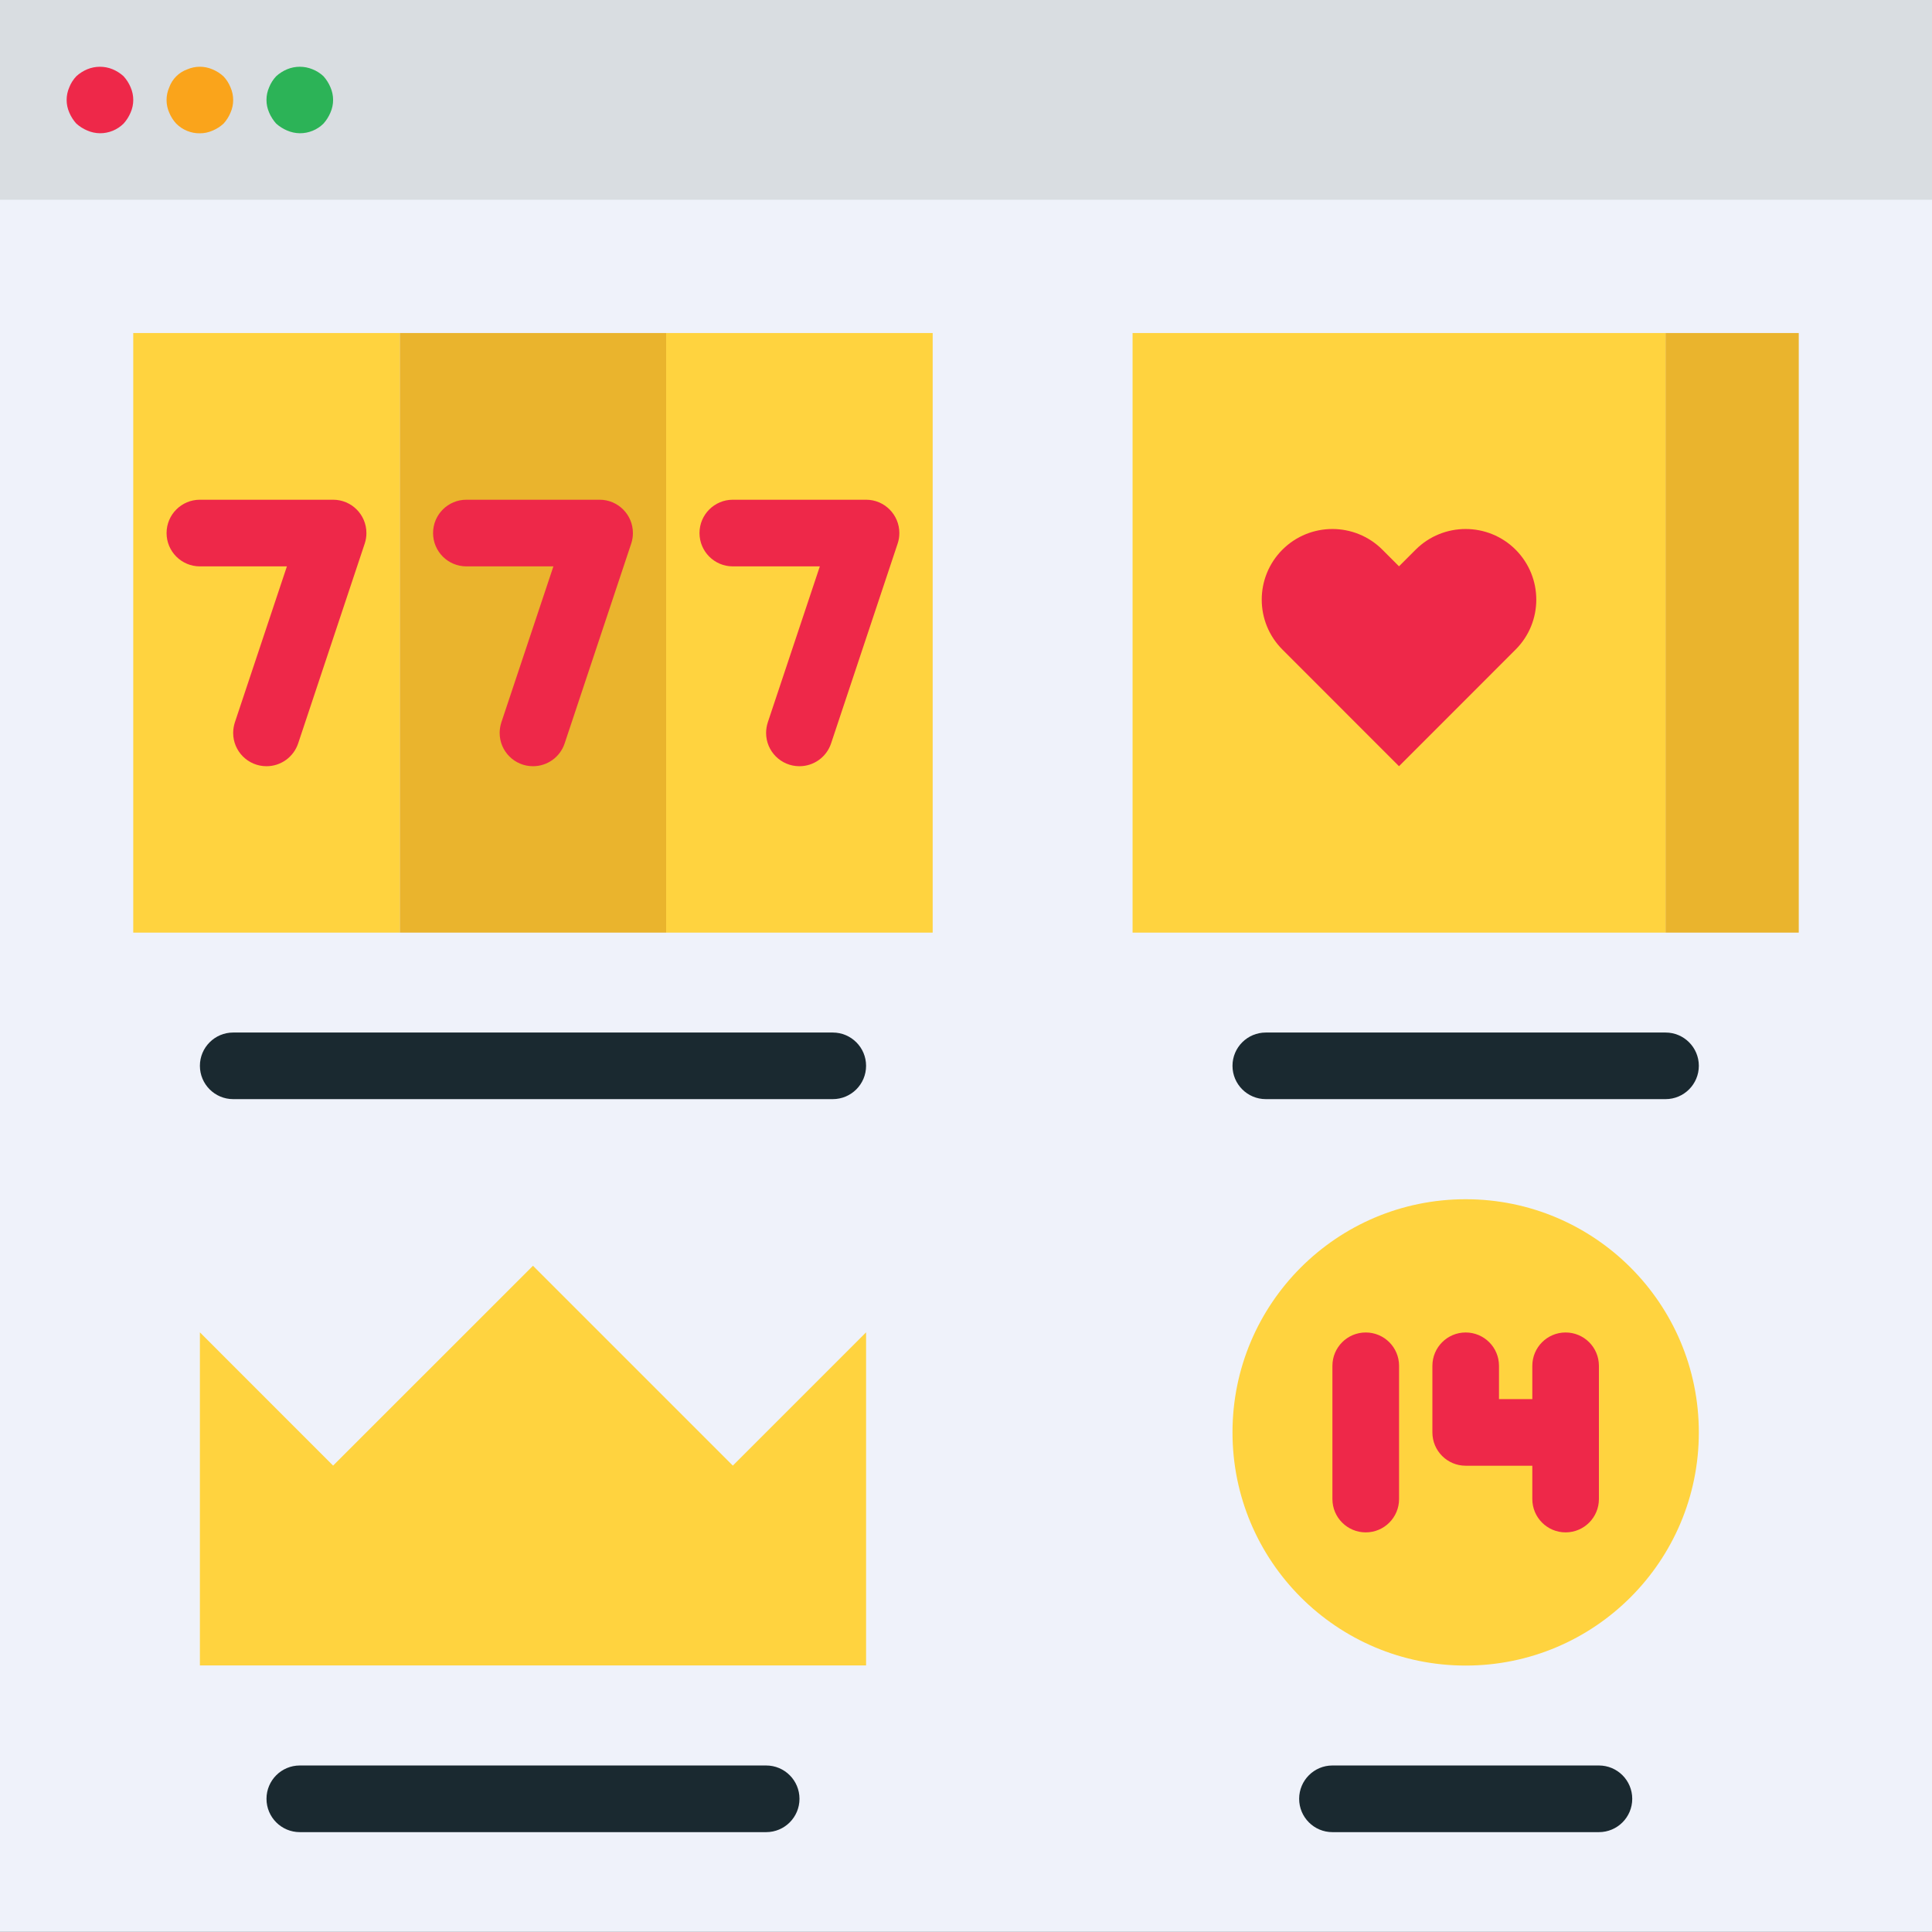 <svg width="32" height="32" viewBox="0 0 32 32" fill="none" xmlns="http://www.w3.org/2000/svg">
<rect x="0" y="0" width="32" height="32" fill="#333333" stroke="none"/>
<g clip-path="url(#clip0_907_9793)">
<path d="M0 0H32V3.862H0V0Z" fill="#D9DDE1"/>
<path d="M0 3.309H32V31.998H0V3.309Z" fill="#EFF2FA"/>
<path d="M3.311 2.208C3.164 2.21 3.023 2.152 2.919 2.048C2.87 1.995 2.831 1.933 2.803 1.866C2.744 1.733 2.744 1.581 2.803 1.447C2.853 1.308 2.962 1.199 3.101 1.149C3.235 1.091 3.386 1.091 3.52 1.149C3.587 1.177 3.649 1.216 3.702 1.265C3.752 1.318 3.791 1.38 3.818 1.447C3.877 1.581 3.877 1.733 3.818 1.866C3.79 1.933 3.751 1.995 3.702 2.048C3.649 2.097 3.587 2.136 3.52 2.164C3.454 2.193 3.383 2.208 3.311 2.208Z" fill="#FAA41B"/>
<path d="M4.966 2.207C4.894 2.206 4.823 2.191 4.756 2.162C4.689 2.134 4.628 2.095 4.574 2.047C4.526 1.993 4.486 1.931 4.458 1.865C4.399 1.731 4.399 1.579 4.458 1.445C4.485 1.378 4.524 1.316 4.574 1.263C4.628 1.214 4.689 1.175 4.756 1.147C4.89 1.092 5.041 1.092 5.175 1.147C5.243 1.174 5.305 1.213 5.358 1.263C5.406 1.317 5.445 1.378 5.473 1.445C5.532 1.579 5.532 1.731 5.473 1.865C5.445 1.931 5.406 1.993 5.358 2.047C5.254 2.15 5.113 2.208 4.966 2.207Z" fill="#2CB357"/>
<path d="M1.655 2.207C1.583 2.206 1.512 2.191 1.446 2.162C1.379 2.134 1.317 2.095 1.264 2.047C1.215 1.993 1.176 1.931 1.148 1.865C1.089 1.731 1.089 1.579 1.148 1.445C1.174 1.378 1.214 1.316 1.264 1.263C1.317 1.214 1.379 1.175 1.446 1.147C1.58 1.092 1.731 1.092 1.865 1.147C1.932 1.175 1.993 1.214 2.047 1.263C2.096 1.317 2.135 1.378 2.163 1.445C2.222 1.579 2.222 1.731 2.163 1.865C2.135 1.931 2.096 1.993 2.047 2.047C1.943 2.15 1.802 2.208 1.655 2.207Z" fill="#EE2849"/>
<path d="M6.621 5.516H11.035V15.447H6.621V5.516Z" fill="#EAB42D"/>
<path d="M11.034 5.516H15.448V15.447H11.034V5.516Z" fill="#FFD33F"/>
<path d="M2.207 5.516H6.621V15.447H2.207V5.516Z" fill="#FFD33F"/>
<path d="M13.793 18.205H3.862C3.558 18.205 3.311 17.958 3.311 17.653C3.311 17.349 3.558 17.102 3.862 17.102H13.793C14.098 17.102 14.345 17.349 14.345 17.653C14.345 17.958 14.098 18.205 13.793 18.205Z" fill="#1A2930"/>
<path d="M4.414 12.691C4.109 12.691 3.862 12.444 3.862 12.14C3.862 12.08 3.872 12.021 3.89 11.965L4.752 9.381H3.311C3.006 9.381 2.759 9.134 2.759 8.829C2.759 8.524 3.006 8.277 3.311 8.277H5.517C5.822 8.277 6.069 8.524 6.069 8.829C6.069 8.888 6.06 8.947 6.041 9.003L4.938 12.314C4.862 12.539 4.652 12.691 4.414 12.691Z" fill="#EE2849"/>
<path d="M8.828 12.691C8.523 12.691 8.276 12.444 8.276 12.14C8.276 12.08 8.286 12.021 8.304 11.965L9.166 9.381H7.725C7.42 9.381 7.173 9.134 7.173 8.829C7.173 8.524 7.42 8.277 7.725 8.277H9.931C10.236 8.277 10.483 8.524 10.483 8.829C10.483 8.888 10.474 8.947 10.455 9.003L9.352 12.314C9.277 12.539 9.066 12.691 8.828 12.691Z" fill="#EE2849"/>
<path d="M13.241 12.691C12.936 12.691 12.689 12.444 12.689 12.14C12.689 12.08 12.699 12.021 12.717 11.965L13.579 9.381H12.138C11.833 9.381 11.586 9.134 11.586 8.829C11.586 8.524 11.833 8.277 12.138 8.277H14.345C14.649 8.277 14.896 8.524 14.896 8.829C14.896 8.888 14.887 8.947 14.868 9.003L13.765 12.314C13.69 12.539 13.479 12.691 13.241 12.691Z" fill="#EE2849"/>
<path d="M27.586 5.516H29.793V15.447H27.586V5.516Z" fill="#EAB42D"/>
<path d="M27.587 18.205H20.966C20.661 18.205 20.414 17.958 20.414 17.653C20.414 17.349 20.661 17.102 20.966 17.102H27.587C27.891 17.102 28.138 17.349 28.138 17.653C28.138 17.958 27.891 18.205 27.587 18.205Z" fill="#1A2930"/>
<path d="M18.759 5.516H27.586V15.447H18.759V5.516Z" fill="#FFD33F"/>
<path d="M21.241 9.104C21.698 8.648 22.439 8.648 22.896 9.104L23.172 9.38L23.448 9.104C23.905 8.648 24.646 8.648 25.103 9.104C25.56 9.562 25.56 10.302 25.103 10.759L23.172 12.691L21.241 10.759C20.784 10.302 20.784 9.562 21.241 9.104Z" fill="#EE2849"/>
<path d="M24.276 27.587C26.409 27.587 28.138 25.858 28.138 23.725C28.138 21.592 26.409 19.863 24.276 19.863C22.143 19.863 20.414 21.592 20.414 23.725C20.414 25.858 22.143 27.587 24.276 27.587Z" fill="#FFD33F"/>
<path d="M26.483 30.346H22.069C21.765 30.346 21.518 30.099 21.518 29.794C21.518 29.489 21.765 29.242 22.069 29.242H26.483C26.788 29.242 27.035 29.489 27.035 29.794C27.035 30.099 26.788 30.346 26.483 30.346Z" fill="#1A2930"/>
<path d="M22.621 25.381C22.316 25.381 22.069 25.134 22.069 24.829V22.622C22.069 22.317 22.316 22.07 22.621 22.07C22.926 22.07 23.173 22.317 23.173 22.622V24.829C23.173 25.134 22.926 25.381 22.621 25.381Z" fill="#EE2849"/>
<path d="M25.931 24.277H24.276C23.972 24.277 23.725 24.03 23.725 23.726V22.622C23.725 22.317 23.972 22.07 24.276 22.07C24.581 22.07 24.828 22.317 24.828 22.622V23.174H25.931C26.236 23.174 26.483 23.421 26.483 23.726C26.483 24.03 26.236 24.277 25.931 24.277Z" fill="#EE2849"/>
<path d="M25.931 25.381C25.627 25.381 25.38 25.134 25.38 24.829V22.622C25.38 22.317 25.627 22.07 25.931 22.07C26.236 22.07 26.483 22.317 26.483 22.622V24.829C26.483 25.134 26.236 25.381 25.931 25.381Z" fill="#EE2849"/>
<path d="M3.311 27.585V22.068L5.517 24.275L8.828 20.965L12.138 24.275L14.345 22.068V27.585H3.311Z" fill="#FFD33F"/>
<path d="M12.69 30.346H4.966C4.661 30.346 4.414 30.099 4.414 29.794C4.414 29.489 4.661 29.242 4.966 29.242H12.69C12.995 29.242 13.242 29.489 13.242 29.794C13.242 30.099 12.995 30.346 12.69 30.346Z" fill="#1A2930"/>
</g>
<defs>
<clipPath id="clip0_907_9793">
<rect width="32" height="32" fill="white"/>
</clipPath>
</defs>
</svg>

